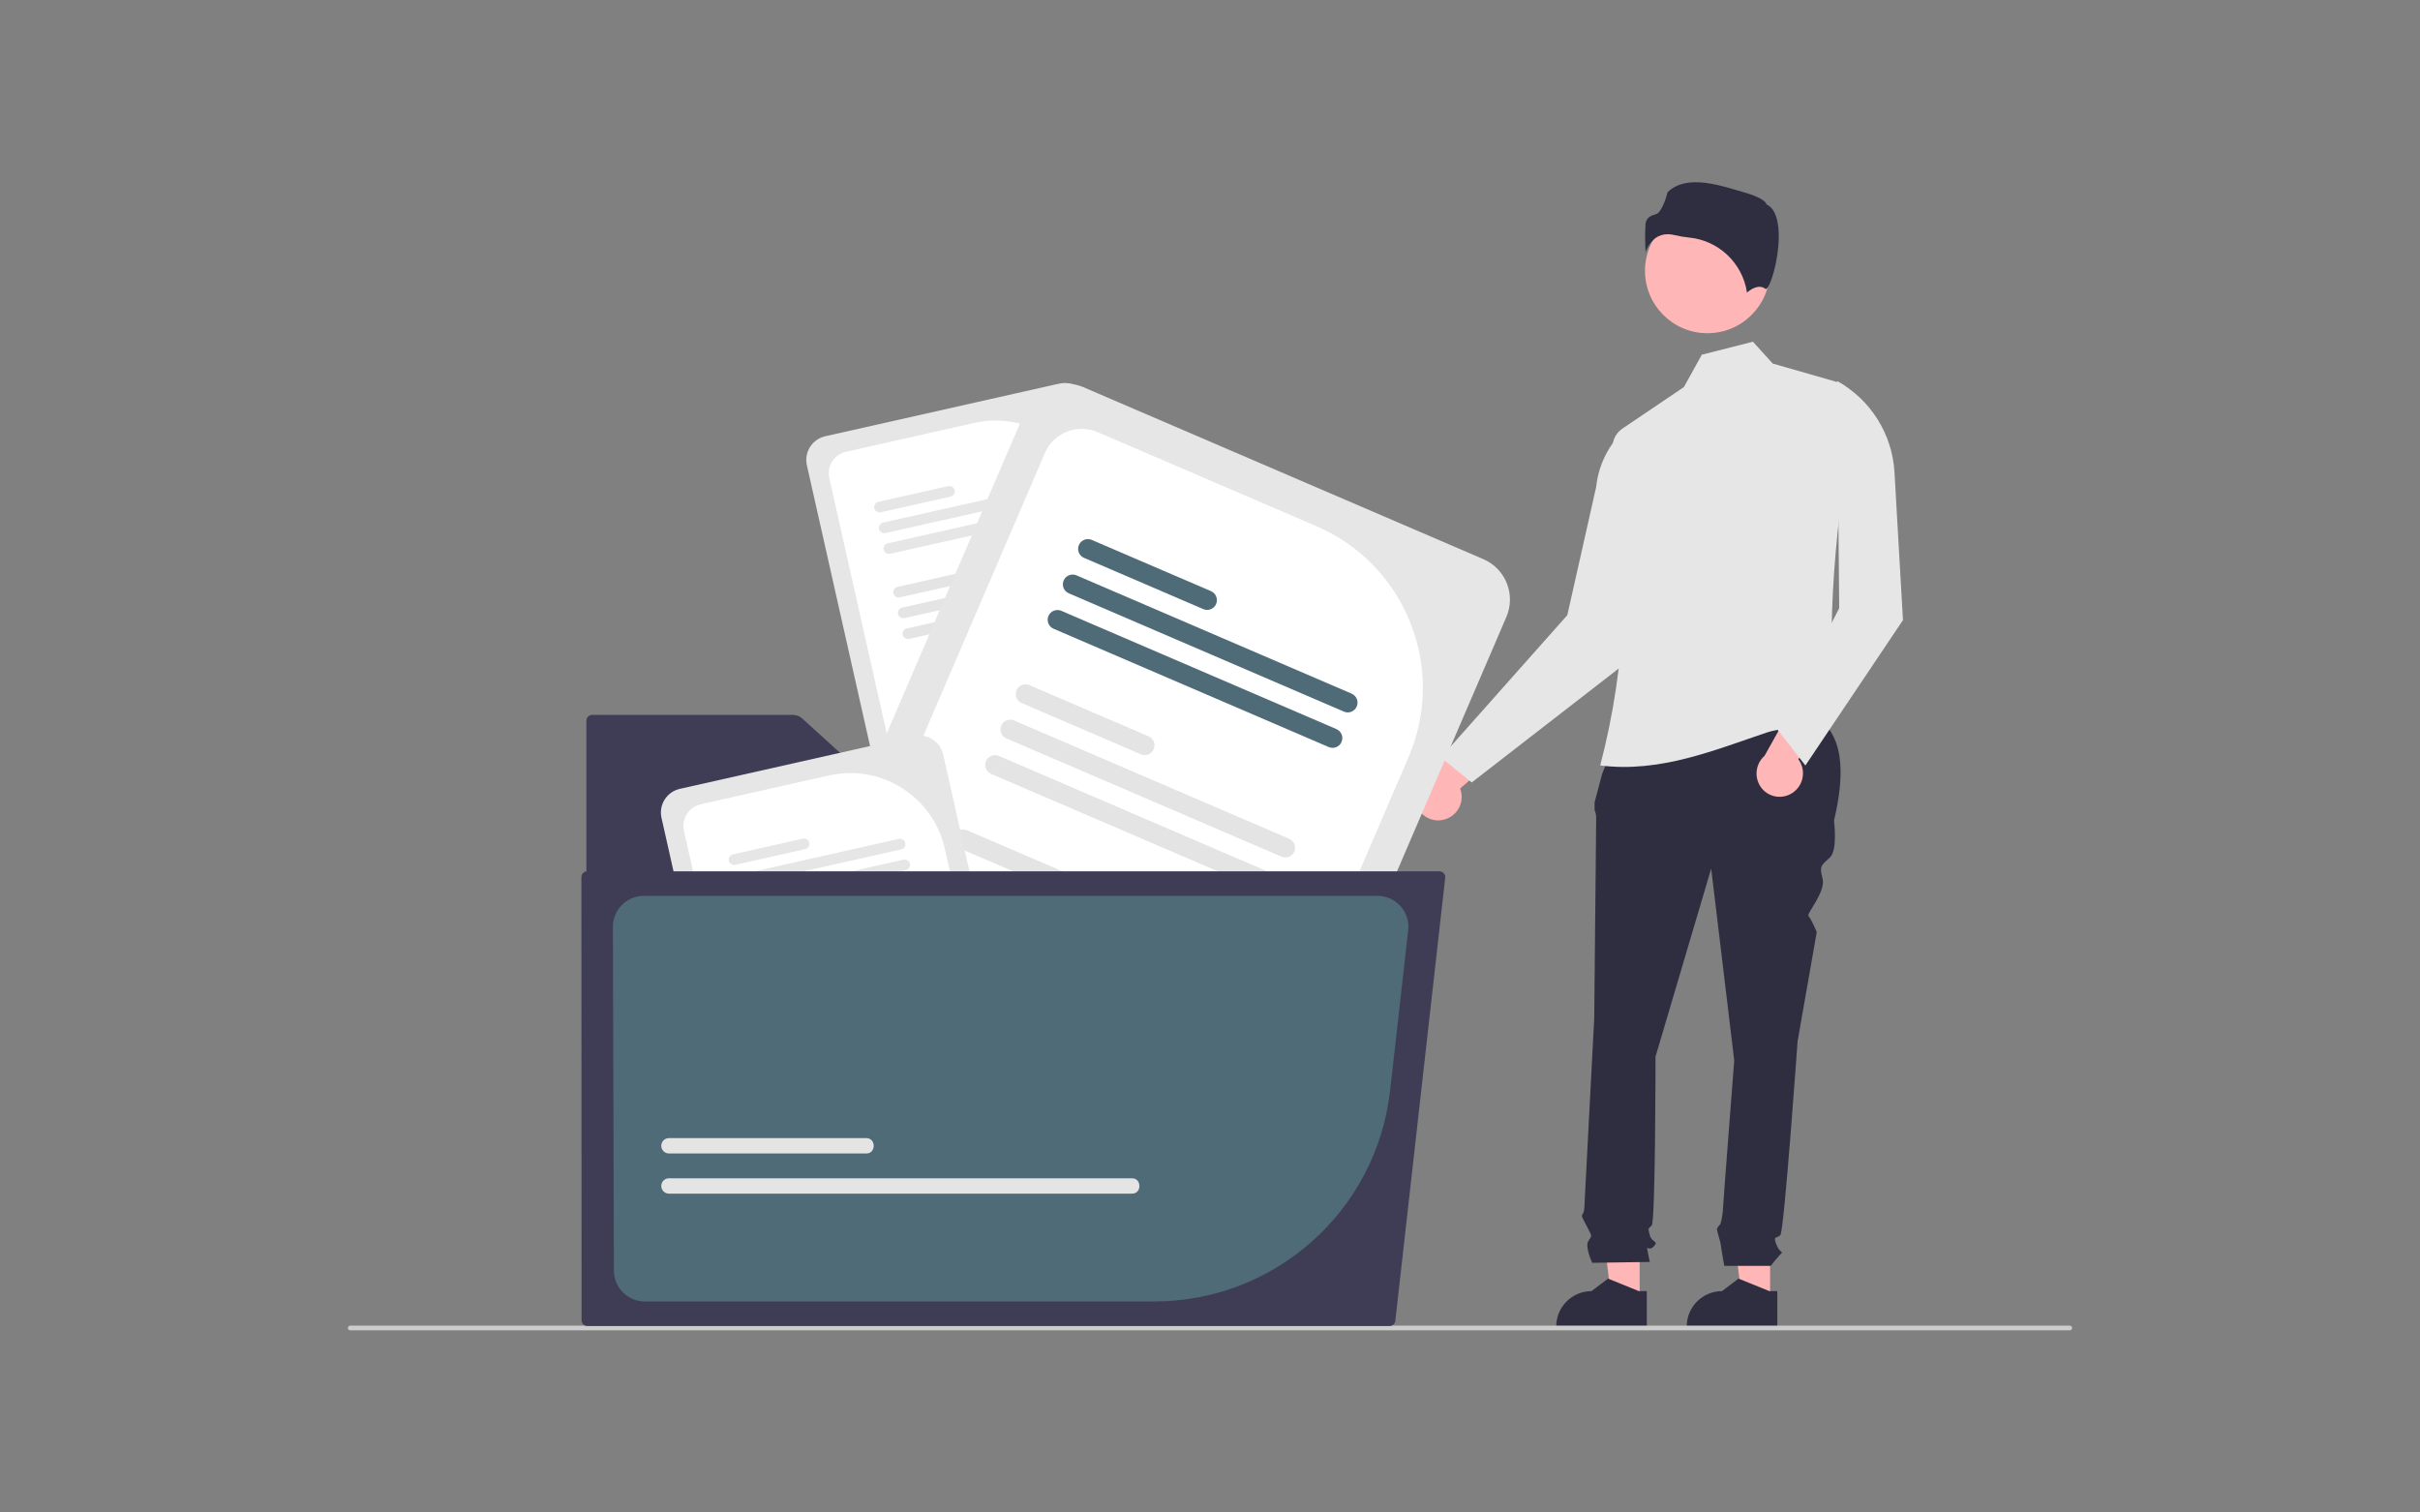 <?xml version="1.0" encoding="UTF-8"?> <svg xmlns="http://www.w3.org/2000/svg" id="Layer_2" viewBox="0 0 400 250"><rect x="0" y="0" width="400" height="250" fill="#808080" stroke="none"/><defs><style>.cls-1{fill:#ffb6b6;}.cls-2{fill:#2f2e41;}.cls-3,.cls-4{fill:#fff;}.cls-5{fill:#3f3d56;}.cls-4{opacity:0;}.cls-6{fill:#e6e6e6;}.cls-7{fill:#e4e4e4;}.cls-8{fill:#ccc;}.cls-9{fill:#4f6b77;}</style></defs><g id="Layer_1-2"><rect class="cls-4" width="400" height="250"></rect><g><path class="cls-1" d="M238.51,135.51c2.08-.43,3.42-2.45,3.02-4.53-.04-.22-.11-.44-.19-.65l10.36-8.93-6.77-1.92-8.8,8.78c-1.92,.92-2.75,3.21-1.86,5.15,.75,1.61,2.51,2.48,4.24,2.11h0Z"></path><polygon class="cls-1" points="292.58 214.93 287.94 214.93 285.73 197.03 292.58 197.03 292.58 214.93"></polygon><path class="cls-2" d="M293.77,219.43h-14.97v-.19c0-3.22,2.61-5.83,5.83-5.83h0l2.73-2.07,5.1,2.07h1.31s0,6.02,0,6.02Z"></path><polygon class="cls-1" points="271.02 214.93 266.37 214.93 264.17 197.03 271.02 197.03 271.02 214.93"></polygon><path class="cls-2" d="M272.2,219.43h-14.97v-.19c0-3.22,2.61-5.83,5.83-5.83h0l2.73-2.07,5.1,2.07h1.31s0,6.02,0,6.02Z"></path><path class="cls-2" d="M269.01,117.04l30.19,.75c5.73,3.11,5.82,9.86,3.94,17.86,0,0,.63,4.76-.63,6.03s-1.9,1.27-1.27,3.49-2.72,5.85-2.31,6.25,1.36,2.63,1.36,2.63l-3.17,18.08s-2.22,31.4-2.85,32.03-1.27,0-.63,1.59,1.27,.95,.63,1.59c-.56,.61-1.09,1.24-1.59,1.9h-7.67s-.58-3.17-.58-3.49-.63-2.22-.63-2.54,.56-.88,.56-.88c.19-.64,.32-1.31,.39-1.98,0-.63,1.9-25.06,1.9-25.06l-3.81-31.72-9.2,31.08s0,27.28-.63,27.91-.63,.32-.32,1.59,1.59,.95,.63,1.9-1.27-.63-.95,.95l.32,1.59-9.51,.14s-1.27-2.67-.63-3.62,.6-.69-.18-2.25-1.09-1.87-.77-2.19,.32-2,.32-2l1.59-30.35s.32-32.03,.32-32.98c.02-.49-.07-.98-.26-1.43v-1.29l1.21-4.58,4.24-11Z"></path><path class="cls-6" d="M238.16,125.21l5.1,4.12,27.82-21.56-1.65-37.53h0c-3.16,2.53-5.18,6.22-5.6,10.24l-4.77,21.2-20.91,23.54Z"></path><path class="cls-6" d="M264.5,126.52c9.85,1.26,18.92-2.55,27.49-5.43,3.87-1.3,7.77,.06,11.36-2.14-1.55-15.3-.05-32.53,3.25-50.89,.39-2.15-.88-4.26-2.96-4.92l-10.63-3.05-3.27-3.61-8.45,2.15-2.96,5.35-10.17,6.87c-1.21,.82-1.83,2.27-1.58,3.71,3.06,17.27,2.35,35-2.08,51.97Z"></path><path class="cls-1" d="M295.93,131.26c1.88-.98,2.62-3.29,1.67-5.19-.1-.2-.22-.39-.36-.57l7.53-11.42h-7.04s-6.07,10.85-6.07,10.85c-1.6,1.41-1.77,3.84-.39,5.46,1.16,1.34,3.09,1.7,4.66,.87h0Z"></path><path class="cls-6" d="M293.8,120.6l4.61,5.93,16.13-24.03-1.4-24.42c-.36-6.32-3.93-12.02-9.47-15.09h0l.33,37.53-10.21,20.08Z"></path><circle class="cls-1" cx="282.22" cy="44.76" r="10.32"></circle><path class="cls-2" d="M275.65,38.71c.4,0,.8,.06,1.18,.16,.76,.18,1.54,.31,2.32,.39,4.91,.46,8.88,4.22,9.61,9.1,.6-.52,1.96-1.48,3.08-.59h0s.03,.02,.07,0c.74-.35,2.06-4.69,2.1-8.51,.02-2.03-.3-4.61-1.94-5.43l-.09-.04-.02-.09c-.11-.46-1.33-1.23-3.46-1.84-3.86-1.1-9.62-3.24-12.87-.09-.25,1.06-1.04,3.34-1.85,3.6-.89,.29-1.66,.53-1.79,1.63-.1,1.56-.09,3.12,.02,4.68,.3-.95,.9-1.79,1.7-2.39,.57-.38,1.24-.58,1.93-.57Z"></path><path class="cls-8" d="M342.5,219.5c0,.22-.17,.39-.39,.39H57.89c-.22,0-.39-.18-.39-.39s.18-.39,.39-.39H342.11c.22,0,.39,.17,.39,.39h0Z"></path><path class="cls-6" d="M175.12,63.4l-38.72,8.71c-2.16,.49-3.52,2.63-3.03,4.8l10.62,47.2,45.5-10.24c.37-.08,.72-.27,.99-.54l-10.55-46.89c-.49-2.16-2.63-3.52-4.8-3.03Z"></path><path class="cls-3" d="M161.06,69.9l-21.22,4.77c-1.97,.44-3.2,2.4-2.76,4.37l9.98,44.38,40.41-9.09-7.27-32.32c-1.95-8.62-10.51-14.04-19.14-12.11Z"></path><path class="cls-7" d="M179.69,111.93l-26.64,5.99c-.48,.11-.78,.58-.68,1.06,.11,.48,.58,.78,1.06,.68,0,0,0,0,0,0l26.64-5.99c.48-.11,.78-.58,.68-1.06-.11-.48-.58-.78-1.06-.68,0,0,0,0,0,0Z"></path><path class="cls-7" d="M178.92,108.5l-26.64,5.99c-.48,.11-.78,.58-.67,1.06,.11,.48,.58,.78,1.06,.67h0l26.64-5.99c.48-.11,.78-.58,.67-1.06-.11-.48-.58-.78-1.06-.67h0Z"></path><path class="cls-7" d="M163.06,108.46l-11.55,2.6c-.48,.11-.78,.58-.67,1.06,.11,.48,.58,.78,1.06,.67h0l11.55-2.6c.48-.11,.78-.58,.68-1.06-.11-.48-.58-.78-1.06-.68,0,0,0,0,0,0Z"></path><path class="cls-7" d="M176.53,97.88l-26.64,5.99c-.48,.11-.78,.58-.67,1.06,.11,.48,.58,.78,1.06,.67h0l26.64-5.99c.48-.11,.78-.58,.67-1.06-.11-.48-.58-.78-1.06-.67Z"></path><path class="cls-7" d="M175.76,94.44l-26.64,5.99c-.48,.11-.78,.58-.68,1.06,.11,.48,.58,.78,1.06,.68,0,0,0,0,0,0l26.64-5.99c.48-.11,.78-.58,.67-1.06-.11-.48-.58-.78-1.06-.67,0,0,0,0,0,0h0Z"></path><path class="cls-7" d="M159.89,94.41l-11.55,2.6c-.48,.11-.78,.58-.67,1.06,.11,.48,.58,.78,1.06,.67l11.55-2.6c.48-.11,.78-.58,.67-1.06-.11-.48-.58-.78-1.06-.67Z"></path><path class="cls-6" d="M173.37,83.82l-26.64,5.99c-.48,.11-.78,.58-.67,1.06,.11,.48,.58,.78,1.06,.67h0l26.64-5.99c.48-.11,.78-.58,.67-1.06-.11-.48-.58-.78-1.06-.67Z"></path><path class="cls-6" d="M172.6,80.39l-26.64,5.99c-.48,.11-.78,.58-.67,1.06,.11,.48,.58,.78,1.06,.67h0l26.64-5.99c.48-.11,.78-.58,.67-1.06-.11-.48-.58-.78-1.06-.67Z"></path><path class="cls-6" d="M156.73,80.35l-11.55,2.6c-.48,.11-.78,.58-.67,1.06,.11,.48,.58,.78,1.06,.67h0l11.55-2.6c.48-.11,.78-.58,.67-1.06-.11-.48-.58-.78-1.06-.67Z"></path><path class="cls-5" d="M97.87,118.17c-.53,0-.95,.43-.95,.95v98.45c0,.53,.43,.95,.95,.95h123.44c.53,0,.95-.43,.95-.95v-82.65c0-.53-.43-.95-.95-.95h-70.85c-.72,0-1.41-.27-1.94-.75l-15.93-14.47c-.41-.37-.95-.58-1.5-.58h-33.22Z"></path><path class="cls-6" d="M245.18,92.42l-66.1-28.42c-3.69-1.58-7.96,.12-9.55,3.81l-34.63,80.56,77.66,33.39c.64,.28,1.34,.36,2.02,.25l34.41-80.04c1.58-3.69-.12-7.96-3.81-9.55Z"></path><path class="cls-3" d="M217.63,86.99l-36.22-15.57c-3.36-1.44-7.25,.11-8.7,3.47l-32.56,75.74,68.97,29.65,23.71-55.16c6.31-14.73-.49-31.78-15.2-38.13Z"></path><path class="cls-7" d="M200.26,168.49l-45.47-19.55c-.82-.35-1.77,.03-2.12,.84-.35,.82,.03,1.77,.84,2.12l45.47,19.55c.82,.35,1.77-.02,2.12-.84,.35-.82-.02-1.77-.84-2.12,0,0,0,0,0,0Z"></path><path class="cls-7" d="M202.78,162.63l-45.47-19.55c-.82-.35-1.77,.03-2.12,.85-.35,.82,.03,1.77,.85,2.12l45.47,19.55c.82,.35,1.77-.02,2.12-.84,.35-.82-.02-1.77-.84-2.12,0,0,0,0,0,0h0Z"></path><path class="cls-7" d="M179.53,145.7l-19.71-8.47c-.82-.35-1.77,.03-2.12,.84-.35,.82,.03,1.77,.84,2.12h0l19.71,8.47c.82,.35,1.77-.02,2.12-.84,.35-.82-.02-1.77-.84-2.12,0,0,0,0,0,0h0Z"></path><path class="cls-7" d="M210.57,144.5l-45.47-19.55c-.82-.35-1.77,.03-2.12,.85s.03,1.77,.85,2.12l45.47,19.55c.82,.35,1.77-.02,2.12-.84,.35-.82-.02-1.77-.84-2.12,0,0,0,0,0,0h0Z"></path><path class="cls-7" d="M213.09,138.64l-45.47-19.55c-.82-.35-1.77,.02-2.12,.84-.35,.82,.02,1.77,.84,2.12,0,0,0,0,0,0l45.47,19.55c.82,.35,1.77-.02,2.12-.84,.35-.82-.02-1.77-.84-2.12,0,0,0,0,0,0h0Z"></path><path class="cls-7" d="M189.85,121.71l-19.71-8.47c-.82-.35-1.77,.03-2.12,.85-.35,.82,.03,1.77,.85,2.12l19.71,8.47c.82,.35,1.77-.02,2.12-.84,.35-.82-.02-1.77-.84-2.12,0,0,0,0,0,0Z"></path><path class="cls-9" d="M220.89,120.51l-45.47-19.55c-.82-.35-1.77,.03-2.12,.85-.35,.82,.03,1.77,.85,2.12l45.47,19.55c.82,.35,1.77-.02,2.12-.84,.35-.82-.02-1.77-.84-2.12,0,0,0,0,0,0Z"></path><path class="cls-9" d="M223.4,114.65l-45.47-19.55c-.82-.35-1.77,.03-2.12,.85-.35,.82,.03,1.77,.85,2.12l45.47,19.55c.82,.36,1.77-.02,2.12-.84,.36-.82-.02-1.77-.84-2.12,0,0,0,0-.01,0Z"></path><path class="cls-9" d="M200.16,97.71l-19.71-8.47c-.82-.35-1.77,.03-2.12,.85-.35,.82,.03,1.77,.85,2.12l19.71,8.47c.82,.35,1.77-.02,2.12-.84,.35-.82-.02-1.77-.84-2.12,0,0,0,0,0,0h0Z"></path><path class="cls-6" d="M151.09,121.68l-38.72,8.71c-2.16,.49-3.52,2.63-3.03,4.8l10.62,47.2,45.5-10.24c.37-.08,.72-.27,.99-.54l-10.55-46.89c-.49-2.16-2.63-3.52-4.8-3.03Z"></path><path class="cls-3" d="M137.03,128.17l-21.22,4.77c-1.97,.44-3.2,2.4-2.76,4.37l9.98,44.38,40.41-9.09-7.27-32.32c-1.95-8.62-10.51-14.04-19.14-12.11Z"></path><path class="cls-7" d="M155.66,170.21l-26.64,5.99c-.48,.11-.78,.58-.68,1.06,.11,.48,.58,.78,1.06,.68,0,0,0,0,0,0l26.64-5.99c.48-.11,.78-.58,.68-1.06-.11-.48-.58-.78-1.06-.68,0,0,0,0,0,0h0Z"></path><path class="cls-7" d="M154.89,166.77l-26.64,5.99c-.48,.11-.78,.59-.67,1.07,.11,.48,.58,.78,1.06,.67l26.64-5.99c.48-.11,.78-.58,.68-1.06-.11-.48-.58-.78-1.06-.68,0,0,0,0,0,0h0Z"></path><path class="cls-7" d="M139.02,166.74l-11.55,2.6c-.48,.11-.78,.58-.67,1.06,.11,.48,.58,.78,1.06,.67l11.55-2.6c.48-.11,.78-.58,.68-1.06-.11-.48-.58-.78-1.06-.68,0,0,0,0,0,0Z"></path><path class="cls-7" d="M152.5,156.15l-26.64,5.99c-.48,.11-.78,.59-.67,1.07,.11,.48,.58,.78,1.06,.67l26.64-5.99c.48-.11,.78-.58,.68-1.06-.11-.48-.58-.78-1.06-.68,0,0,0,0,0,0h0Z"></path><path class="cls-7" d="M151.73,152.72l-26.64,5.99c-.48,.11-.78,.58-.68,1.06s.58,.78,1.06,.68c0,0,0,0,0,0l26.64-5.99c.48-.11,.78-.58,.68-1.06-.11-.48-.58-.78-1.06-.68,0,0,0,0,0,0h0Z"></path><path class="cls-7" d="M135.86,152.68l-11.55,2.6c-.48,.11-.78,.59-.67,1.07,.11,.48,.58,.78,1.06,.67l11.55-2.6c.48-.11,.78-.58,.68-1.06-.11-.48-.58-.78-1.06-.68,0,0,0,0,0,0Z"></path><path class="cls-6" d="M149.34,142.09l-26.64,5.99c-.48,.11-.78,.59-.67,1.07,.11,.48,.58,.78,1.06,.67l26.64-5.99c.48-.11,.78-.58,.67-1.06-.11-.48-.58-.78-1.06-.67Z"></path><path class="cls-6" d="M148.56,138.66l-26.64,5.99c-.48,.11-.78,.58-.67,1.06,.11,.48,.58,.78,1.06,.67h0l26.64-5.99c.48-.11,.78-.58,.67-1.06-.11-.48-.58-.78-1.06-.67Z"></path><path class="cls-6" d="M132.7,138.62l-11.55,2.6c-.48,.11-.78,.58-.67,1.06,.11,.48,.58,.78,1.06,.67h0l11.55-2.6c.48-.11,.78-.58,.67-1.06-.11-.48-.58-.78-1.06-.67Z"></path><path class="cls-5" d="M97.05,144.02c-.53,0-.95,.43-.95,.95h0s.03,73.36,.03,73.36c.05,.48,.46,.85,.95,.85H229.68c.48,0,.89-.36,.95-.85l8.25-73.25c.03-.27-.06-.54-.24-.74-.18-.2-.44-.32-.71-.32H97.05Z"></path><path class="cls-9" d="M106.41,148.08c-2.8,0-5.07,2.26-5.11,5.06l.17,56.83c-.02,2.82,2.24,5.13,5.06,5.15,.02,0,.03,0,.05,0h84.17c19.99,.01,36.79-15,39.02-34.87l2.99-26.49c.32-2.8-1.7-5.33-4.5-5.65-.19-.02-.38-.03-.57-.03H106.41Zm128.99,0l-.02-.33h.02v.33Z"></path><path class="cls-7" d="M143.18,190.66h-32.61c-.7,0-1.27-.57-1.27-1.27s.57-1.27,1.27-1.27h32.61c1.64-.02,1.65,2.56,0,2.54Z"></path><path class="cls-7" d="M187.1,197.3H110.57c-.7,0-1.27-.57-1.27-1.27s.57-1.27,1.27-1.27h76.53c1.64-.02,1.65,2.56,0,2.54Z"></path></g></g></svg> 